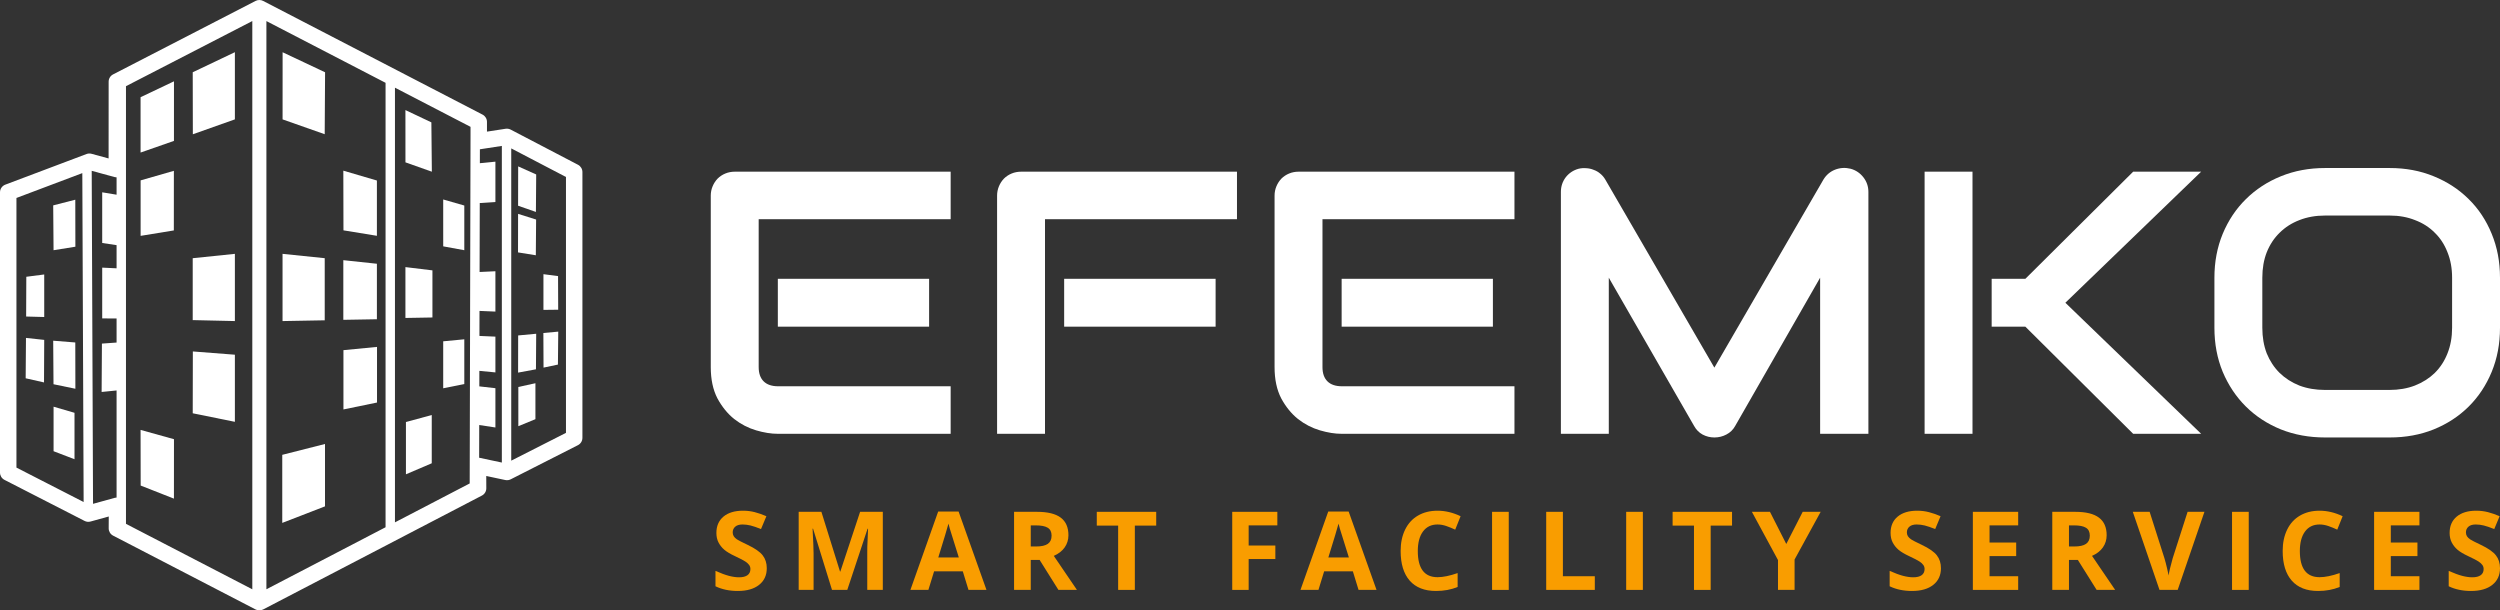 <svg width="299" height="73" viewBox="0 0 299 73" fill="none" xmlns="http://www.w3.org/2000/svg">
<rect x="0" y="0" width="299" height="73" fill="#333333" stroke="none"/>
<path d="M299 39.204C299 41.113 298.669 42.869 298.008 44.472C297.347 46.075 296.429 47.46 295.254 48.626C294.079 49.792 292.683 50.703 291.067 51.359C289.466 52 287.718 52.321 285.822 52.321H278.066C276.171 52.321 274.415 52 272.799 51.359C271.183 50.703 269.788 49.792 268.612 48.626C267.437 47.46 266.512 46.075 265.836 44.472C265.175 42.869 264.844 41.113 264.844 39.204V33.213C264.844 31.319 265.175 29.57 265.836 27.966C266.512 26.349 267.437 24.964 268.612 23.813C269.788 22.647 271.183 21.736 272.799 21.08C274.415 20.424 276.171 20.096 278.066 20.096H285.822C287.718 20.096 289.466 20.424 291.067 21.08C292.683 21.736 294.079 22.647 295.254 23.813C296.429 24.964 297.347 26.349 298.008 27.966C298.669 29.57 299 31.319 299 33.213V39.204ZM293.271 33.213C293.271 32.091 293.087 31.078 292.72 30.175C292.367 29.256 291.86 28.477 291.199 27.835C290.553 27.18 289.767 26.677 288.841 26.327C287.931 25.962 286.924 25.78 285.822 25.78H278.066C276.949 25.78 275.928 25.962 275.003 26.327C274.092 26.677 273.306 27.18 272.645 27.835C271.984 28.477 271.47 29.256 271.102 30.175C270.75 31.078 270.574 32.091 270.574 33.213V39.204C270.574 40.326 270.75 41.346 271.102 42.264C271.47 43.168 271.984 43.948 272.645 44.603C273.306 45.245 274.092 45.748 275.003 46.112C275.928 46.462 276.949 46.637 278.066 46.637H285.778C286.895 46.637 287.909 46.462 288.819 46.112C289.745 45.748 290.538 45.245 291.199 44.603C291.86 43.948 292.367 43.168 292.72 42.264C293.087 41.346 293.271 40.326 293.271 39.204V33.213Z" fill="white"/>
<path d="M263.258 51.883H255.126L242.235 39.072H238.203V33.344H242.235L255.126 20.533H263.258L247.017 36.209L263.258 51.883ZM235.911 51.883H230.182V20.533H235.911V51.883Z" fill="white"/>
<path d="M223.461 51.883H217.687V33.213L207.528 50.943C207.279 51.395 206.926 51.738 206.471 51.971C206.03 52.204 205.553 52.321 205.038 52.321C204.539 52.321 204.069 52.204 203.628 51.971C203.202 51.738 202.864 51.395 202.614 50.943L192.412 33.213V51.883H186.682V22.96C186.682 22.304 186.873 21.721 187.255 21.211C187.652 20.701 188.166 20.358 188.798 20.184C189.106 20.111 189.415 20.089 189.723 20.118C190.032 20.133 190.326 20.198 190.605 20.315C190.899 20.417 191.163 20.57 191.398 20.774C191.633 20.963 191.832 21.197 191.993 21.474L205.038 43.969L218.084 21.474C218.422 20.92 218.884 20.526 219.472 20.293C220.074 20.06 220.699 20.023 221.345 20.184C221.962 20.358 222.469 20.701 222.866 21.211C223.262 21.721 223.461 22.304 223.461 22.96V51.883Z" fill="white"/>
<path d="M178.551 39.072H160.46V33.344H178.551V39.072ZM181.129 51.883H160.46C159.666 51.883 158.8 51.745 157.859 51.468C156.919 51.191 156.045 50.739 155.237 50.113C154.444 49.471 153.775 48.648 153.232 47.642C152.703 46.622 152.438 45.376 152.438 43.904V23.397C152.438 23.004 152.512 22.632 152.659 22.282C152.806 21.933 153.004 21.627 153.254 21.364C153.518 21.102 153.827 20.898 154.179 20.752C154.532 20.606 154.914 20.533 155.325 20.533H181.129V26.218H158.168V43.904C158.168 44.647 158.366 45.216 158.763 45.609C159.159 46.003 159.74 46.199 160.504 46.199H181.129V51.883Z" fill="white"/>
<path d="M145.387 39.072H127.273V33.344H145.387V39.072ZM147.943 26.218H124.982V51.883H119.252V23.397C119.252 23.004 119.326 22.632 119.473 22.282C119.619 21.933 119.818 21.627 120.068 21.364C120.332 21.102 120.64 20.898 120.993 20.752C121.346 20.606 121.728 20.533 122.139 20.533H147.943V26.218Z" fill="white"/>
<path d="M111.121 39.072H93.029V33.344H111.121V39.072ZM113.699 51.883H93.029C92.236 51.883 91.369 51.745 90.429 51.468C89.489 51.191 88.615 50.739 87.807 50.113C87.013 49.471 86.345 48.648 85.802 47.642C85.273 46.622 85.008 45.376 85.008 43.904V23.397C85.008 23.004 85.082 22.632 85.229 22.282C85.376 21.933 85.574 21.627 85.824 21.364C86.088 21.102 86.397 20.898 86.749 20.752C87.102 20.606 87.484 20.533 87.895 20.533H113.699V26.218H90.738V43.904C90.738 44.647 90.936 45.216 91.333 45.609C91.729 46.003 92.309 46.199 93.073 46.199H113.699V51.883Z" fill="white"/>
<path d="M299 67.959C299 68.802 298.693 69.466 298.079 69.951C297.47 70.437 296.62 70.68 295.53 70.68C294.526 70.68 293.637 70.492 292.865 70.118V68.278C293.5 68.559 294.036 68.757 294.474 68.872C294.916 68.987 295.32 69.045 295.684 69.045C296.122 69.045 296.457 68.962 296.689 68.796C296.925 68.629 297.043 68.382 297.043 68.055C297.043 67.871 296.991 67.71 296.888 67.569C296.785 67.424 296.633 67.286 296.431 67.154C296.234 67.022 295.828 66.811 295.214 66.522C294.639 66.254 294.208 65.996 293.92 65.749C293.633 65.502 293.403 65.215 293.232 64.887C293.06 64.559 292.974 64.176 292.974 63.737C292.974 62.911 293.255 62.262 293.817 61.789C294.384 61.316 295.165 61.08 296.161 61.08C296.65 61.08 297.116 61.138 297.558 61.252C298.004 61.367 298.47 61.529 298.955 61.738L298.311 63.277C297.809 63.073 297.393 62.93 297.062 62.849C296.736 62.768 296.414 62.728 296.096 62.728C295.719 62.728 295.429 62.815 295.227 62.99C295.026 63.164 294.925 63.392 294.925 63.673C294.925 63.848 294.966 64.001 295.047 64.133C295.129 64.261 295.257 64.386 295.433 64.51C295.614 64.629 296.036 64.846 296.702 65.161C297.581 65.579 298.184 65.998 298.511 66.419C298.837 66.837 299 67.35 299 67.959Z" fill="#F99D00"/>
<path d="M289.364 70.552H283.944V61.214H289.364V62.836H285.94V64.887H289.126V66.509H285.94V68.917H289.364V70.552Z" fill="#F99D00"/>
<path d="M277.424 62.728C276.673 62.728 276.092 63.009 275.68 63.571C275.268 64.129 275.062 64.908 275.062 65.909C275.062 67.991 275.849 69.032 277.424 69.032C278.085 69.032 278.886 68.868 279.826 68.54V70.201C279.053 70.52 278.19 70.68 277.238 70.68C275.868 70.68 274.821 70.269 274.096 69.447C273.371 68.621 273.008 67.437 273.008 65.896C273.008 64.925 273.186 64.076 273.542 63.347C273.898 62.615 274.409 62.055 275.074 61.668C275.744 61.276 276.527 61.08 277.424 61.08C278.338 61.08 279.257 61.299 280.18 61.738L279.536 63.347C279.184 63.181 278.83 63.037 278.474 62.913C278.117 62.79 277.768 62.728 277.424 62.728Z" fill="#F99D00"/>
<path d="M266.952 70.552V61.214H268.948V70.552H266.952Z" fill="#F99D00"/>
<path d="M261.636 61.214H263.651L260.452 70.552H258.276L255.082 61.214H257.097L258.868 66.771C258.967 67.099 259.067 67.482 259.17 67.921C259.278 68.355 259.344 68.657 259.37 68.827C259.417 68.436 259.578 67.75 259.853 66.771L261.636 61.214Z" fill="#F99D00"/>
<path d="M247.449 65.359H248.093C248.724 65.359 249.19 65.255 249.49 65.046C249.79 64.838 249.941 64.51 249.941 64.063C249.941 63.62 249.786 63.305 249.477 63.117C249.172 62.93 248.698 62.836 248.054 62.836H247.449V65.359ZM247.449 66.969V70.552H245.453V61.214H248.196C249.475 61.214 250.421 61.446 251.035 61.91C251.649 62.37 251.956 63.071 251.956 64.012C251.956 64.561 251.803 65.051 251.499 65.481C251.194 65.906 250.762 66.241 250.205 66.483C251.621 68.583 252.544 69.939 252.973 70.552H250.758L248.511 66.969H247.449Z" fill="#F99D00"/>
<path d="M241.374 70.552H235.953V61.214H241.374V62.836H237.949V64.887H241.136V66.509H237.949V68.917H241.374V70.552Z" fill="#F99D00"/>
<path d="M232.137 67.959C232.137 68.802 231.831 69.466 231.217 69.951C230.607 70.437 229.758 70.68 228.668 70.68C227.663 70.68 226.775 70.492 226.002 70.118V68.278C226.637 68.559 227.174 68.757 227.612 68.872C228.054 68.987 228.457 69.045 228.822 69.045C229.26 69.045 229.595 68.962 229.826 68.796C230.062 68.629 230.18 68.382 230.18 68.055C230.18 67.871 230.129 67.71 230.026 67.569C229.923 67.424 229.771 67.286 229.569 67.154C229.371 67.022 228.966 66.811 228.352 66.522C227.777 66.254 227.346 65.996 227.058 65.749C226.771 65.502 226.541 65.215 226.369 64.887C226.198 64.559 226.112 64.176 226.112 63.737C226.112 62.911 226.393 62.262 226.955 61.789C227.522 61.316 228.303 61.08 229.298 61.08C229.788 61.08 230.253 61.138 230.695 61.252C231.142 61.367 231.607 61.529 232.092 61.738L231.449 63.277C230.947 63.073 230.53 62.93 230.2 62.849C229.874 62.768 229.552 62.728 229.234 62.728C228.856 62.728 228.567 62.815 228.365 62.99C228.163 63.164 228.062 63.392 228.062 63.673C228.062 63.848 228.103 64.001 228.185 64.133C228.266 64.261 228.395 64.386 228.571 64.51C228.751 64.629 229.174 64.846 229.839 65.161C230.719 65.579 231.322 65.998 231.648 66.419C231.974 66.837 232.137 67.35 232.137 67.959Z" fill="#F99D00"/>
<path d="M213.639 65.059L215.603 61.214H217.753L214.631 66.918V70.552H212.648V66.982L209.525 61.214H211.688L213.639 65.059Z" fill="#F99D00"/>
<path d="M204.596 70.552H202.6V62.862H200.044V61.214H207.152V62.862H204.596V70.552Z" fill="#F99D00"/>
<path d="M194.491 70.552V61.214H196.486V70.552H194.491Z" fill="#F99D00"/>
<path d="M184.926 70.552V61.214H186.922V68.917H190.739V70.552H184.926Z" fill="#F99D00"/>
<path d="M178.451 70.552V61.214H180.447V70.552H178.451Z" fill="#F99D00"/>
<path d="M171.932 62.728C171.181 62.728 170.599 63.009 170.187 63.571C169.775 64.129 169.569 64.908 169.569 65.909C169.569 67.991 170.357 69.032 171.932 69.032C172.593 69.032 173.393 68.868 174.333 68.54V70.201C173.561 70.52 172.698 70.68 171.745 70.68C170.376 70.68 169.329 70.269 168.603 69.447C167.878 68.621 167.516 67.437 167.516 65.896C167.516 64.925 167.694 64.076 168.05 63.347C168.406 62.615 168.917 62.055 169.582 61.668C170.252 61.276 171.035 61.08 171.932 61.08C172.846 61.08 173.764 61.299 174.687 61.738L174.043 63.347C173.692 63.181 173.337 63.037 172.981 62.913C172.625 62.79 172.275 62.728 171.932 62.728Z" fill="#F99D00"/>
<path d="M162.483 70.552L161.801 68.329H158.369L157.687 70.552H155.537L158.859 61.176H161.298L164.633 70.552H162.483ZM161.324 66.669C160.693 64.655 160.337 63.516 160.256 63.252C160.178 62.988 160.123 62.779 160.088 62.626C159.947 63.171 159.541 64.518 158.871 66.669H161.324Z" fill="#F99D00"/>
<path d="M149.339 70.552H147.375V61.214H152.77V62.836H149.339V65.244H152.532V66.86H149.339V70.552Z" fill="#F99D00"/>
<path d="M135.727 70.552H133.731V62.862H131.175V61.214H138.283V62.862H135.727V70.552Z" fill="#F99D00"/>
<path d="M123.278 65.359H123.922C124.553 65.359 125.018 65.255 125.319 65.046C125.619 64.838 125.77 64.51 125.77 64.063C125.77 63.62 125.615 63.305 125.306 63.117C125.001 62.93 124.527 62.836 123.883 62.836H123.278V65.359ZM123.278 66.969V70.552H121.282V61.214H124.025C125.304 61.214 126.25 61.446 126.864 61.91C127.478 62.37 127.785 63.071 127.785 64.012C127.785 64.561 127.632 65.051 127.328 65.481C127.023 65.906 126.591 66.241 126.034 66.483C127.45 68.583 128.373 69.939 128.802 70.552H126.587L124.34 66.969H123.278Z" fill="#F99D00"/>
<path d="M115.831 70.552L115.149 68.329H111.718L111.035 70.552H108.885L112.207 61.176H114.647L117.982 70.552H115.831ZM114.673 66.669C114.042 64.655 113.686 63.516 113.604 63.252C113.527 62.988 113.471 62.779 113.437 62.626C113.295 63.171 112.889 64.518 112.22 66.669H114.673Z" fill="#F99D00"/>
<path d="M99.507 70.552L97.241 63.226H97.183C97.264 64.716 97.305 65.711 97.305 66.209V70.552H95.522V61.214H98.239L100.466 68.355H100.505L102.868 61.214H105.584V70.552H103.724V66.132C103.724 65.924 103.726 65.683 103.73 65.41C103.739 65.138 103.769 64.414 103.82 63.239H103.762L101.335 70.552H99.507Z" fill="#F99D00"/>
<path d="M91.706 67.959C91.706 68.802 91.4 69.466 90.786 69.951C90.176 70.437 89.326 70.68 88.236 70.68C87.232 70.68 86.344 70.492 85.571 70.118V68.278C86.206 68.559 86.743 68.757 87.181 68.872C87.623 68.987 88.026 69.045 88.391 69.045C88.829 69.045 89.163 68.962 89.395 68.796C89.631 68.629 89.749 68.382 89.749 68.055C89.749 67.871 89.698 67.71 89.595 67.569C89.492 67.424 89.339 67.286 89.138 67.154C88.94 67.022 88.535 66.811 87.921 66.522C87.346 66.254 86.915 65.996 86.627 65.749C86.339 65.502 86.11 65.215 85.938 64.887C85.766 64.559 85.681 64.176 85.681 63.737C85.681 62.911 85.962 62.262 86.524 61.789C87.09 61.316 87.872 61.08 88.867 61.08C89.357 61.08 89.822 61.138 90.264 61.252C90.711 61.367 91.176 61.529 91.661 61.738L91.017 63.277C90.515 63.073 90.099 62.93 89.769 62.849C89.442 62.768 89.121 62.728 88.803 62.728C88.425 62.728 88.135 62.815 87.934 62.99C87.732 63.164 87.631 63.392 87.631 63.673C87.631 63.848 87.672 64.001 87.754 64.133C87.835 64.261 87.964 64.386 88.14 64.51C88.32 64.629 88.743 64.846 89.408 65.161C90.288 65.579 90.891 65.998 91.217 66.419C91.543 66.837 91.706 67.35 91.706 67.959Z" fill="#F99D00"/>
<g clip-path="url(#clip0_112_149)">
<path d="M23.05 49.428L28.092 50.45V42.423L23.064 42.034L23.05 49.428Z" fill="white"/>
<path d="M33.758 62.538L38.87 60.56V53.099L33.758 54.398V62.538Z" fill="white"/>
<path d="M48.55 56.728L51.637 55.408V49.638L48.55 50.471V56.728Z" fill="white"/>
<path d="M41.075 41.879V48.969L45.091 48.143V41.49L41.075 41.879Z" fill="white"/>
<path d="M55.531 40.581L53.007 40.82V46.439L55.531 45.934V40.581Z" fill="white"/>
<path d="M23.048 38.284L28.092 38.399V30.36L23.048 30.881V38.284Z" fill="white"/>
<path d="M38.837 30.879L33.792 30.36V38.4L38.837 38.308V30.879Z" fill="white"/>
<path d="M45.077 31.544L41.061 31.117V38.252L45.077 38.181V31.544Z" fill="white"/>
<path d="M51.719 37.97V32.336L48.489 31.945V38.027L51.719 37.97Z" fill="white"/>
<path d="M23.05 8.643L23.064 16.059L28.092 14.276V6.241L23.05 8.643Z" fill="white"/>
<path d="M16.825 58.073L20.802 59.638L20.807 52.528L16.812 51.416L16.825 58.073Z" fill="white"/>
<path d="M16.818 21.574V28.209L20.791 27.559L20.795 20.43L16.818 21.574Z" fill="white"/>
<path d="M16.812 18.246L20.805 16.851L20.807 9.726L16.812 11.626V18.246Z" fill="white"/>
<path d="M9.016 29.506L9.005 23.884L6.363 24.564L6.405 29.926L9.016 29.506Z" fill="white"/>
<path d="M3.127 37.856L5.289 37.915V32.826L3.147 33.102L3.127 37.856Z" fill="white"/>
<path d="M6.363 40.749L6.399 45.954L9.016 46.495L9.005 40.959L6.363 40.749Z" fill="white"/>
<path d="M6.407 53.965L8.911 54.924V49.371L6.407 48.64V53.965Z" fill="white"/>
<path d="M3.07 45.243L5.264 45.739L5.289 40.651L3.107 40.415L3.07 45.243Z" fill="white"/>
<path d="M64.129 20.866L61.974 19.899L61.964 24.605L64.095 25.348L64.129 20.866Z" fill="white"/>
<path d="M64.084 30.53L64.119 26.257L61.963 25.577L61.954 30.187L64.084 30.53Z" fill="white"/>
<path d="M66.743 33.019L64.995 32.793V37.063L66.759 37.042L66.743 33.019Z" fill="white"/>
<path d="M61.964 44.564L64.1 44.168L64.129 39.918L61.973 40.119L61.964 44.564Z" fill="white"/>
<path d="M61.993 50.973L64.037 50.133V45.834L61.993 46.282V50.973Z" fill="white"/>
<path d="M66.728 43.604L66.767 39.663L64.987 39.827L65.007 43.966L66.728 43.604Z" fill="white"/>
<path d="M33.796 14.278L38.834 16.052L38.88 8.644L33.8 6.249L33.796 14.278Z" fill="white"/>
<path d="M51.649 20.535L51.592 14.635L48.489 13.165L48.492 19.417L51.649 20.535Z" fill="white"/>
<path d="M55.531 29.926V24.581L53.007 23.856L53.009 29.463L55.531 29.926Z" fill="white"/>
<path d="M45.077 28.202V21.59L41.062 20.412L41.078 27.549L45.077 28.202Z" fill="white"/>
<path d="M69.13 19.707L61.078 15.501C60.891 15.404 60.679 15.369 60.471 15.4L58.242 15.743V14.576C58.242 14.21 58.037 13.875 57.712 13.707L31.473 0.111C31.189 -0.037 30.851 -0.037 30.567 0.11L13.525 8.898C13.199 9.066 12.994 9.401 12.994 9.767L12.988 18.95L10.951 18.394C10.751 18.339 10.538 18.349 10.343 18.422L0.635 22.084C0.253 22.228 0 22.593 0 23V56.521C0 56.888 0.206 57.224 0.534 57.392L10.115 62.302C10.334 62.415 10.589 62.441 10.827 62.375L13.007 61.773L12.999 63.188C12.997 63.556 13.201 63.893 13.528 64.062L30.565 72.889C30.708 72.963 30.863 73 31.019 73C31.176 73 31.332 72.963 31.475 72.889L57.634 59.27C57.96 59.101 58.164 58.764 58.162 58.398L58.156 56.927L60.429 57.411C60.65 57.458 60.88 57.428 61.082 57.326L69.12 53.243C69.45 53.075 69.657 52.738 69.657 52.37V20.575C69.657 20.211 69.454 19.877 69.13 19.707ZM56.275 16.203L56.175 57.82L47.237 62.473V10.487L56.275 15.17V16.203ZM15.067 10.309L30.176 2.517V70.48L15.067 62.651V10.309ZM31.862 2.521L46.113 9.905V63.058L31.862 70.476V2.521ZM1.967 23.676L9.845 20.705L10.002 60.041L1.967 55.924L1.967 23.676ZM11.127 60.259L10.968 20.43L13.71 21.179C13.787 21.2 13.865 21.21 13.943 21.213V23.286L12.224 23V29.06L13.943 29.321V32.09L12.224 32.008V38.082L13.943 38.09V40.969L12.19 41.094L12.154 46.879L13.943 46.699V59.506C13.873 59.51 13.803 59.52 13.734 59.539L11.127 60.259ZM57.373 54.758C57.351 54.753 57.328 54.75 57.306 54.747L57.315 50.832L59.251 51.127V46.429L57.327 46.21L57.331 44.355L59.251 44.54V40.261L57.341 40.178L57.348 37.185L59.251 37.266V32.441L57.359 32.53L57.379 24.282L59.251 24.159V19.335L57.391 19.518L57.395 17.854C57.399 17.854 57.403 17.854 57.408 17.853L60.021 17.452V55.321L57.373 54.758ZM67.69 51.77L61.144 55.095V17.748L67.69 21.167V51.77Z" fill="white"/>
</g>
<defs>
<clipPath id="clip0_112_149">
<rect width="69.657" height="73" fill="white"/>
</clipPath>
</defs>
</svg>
